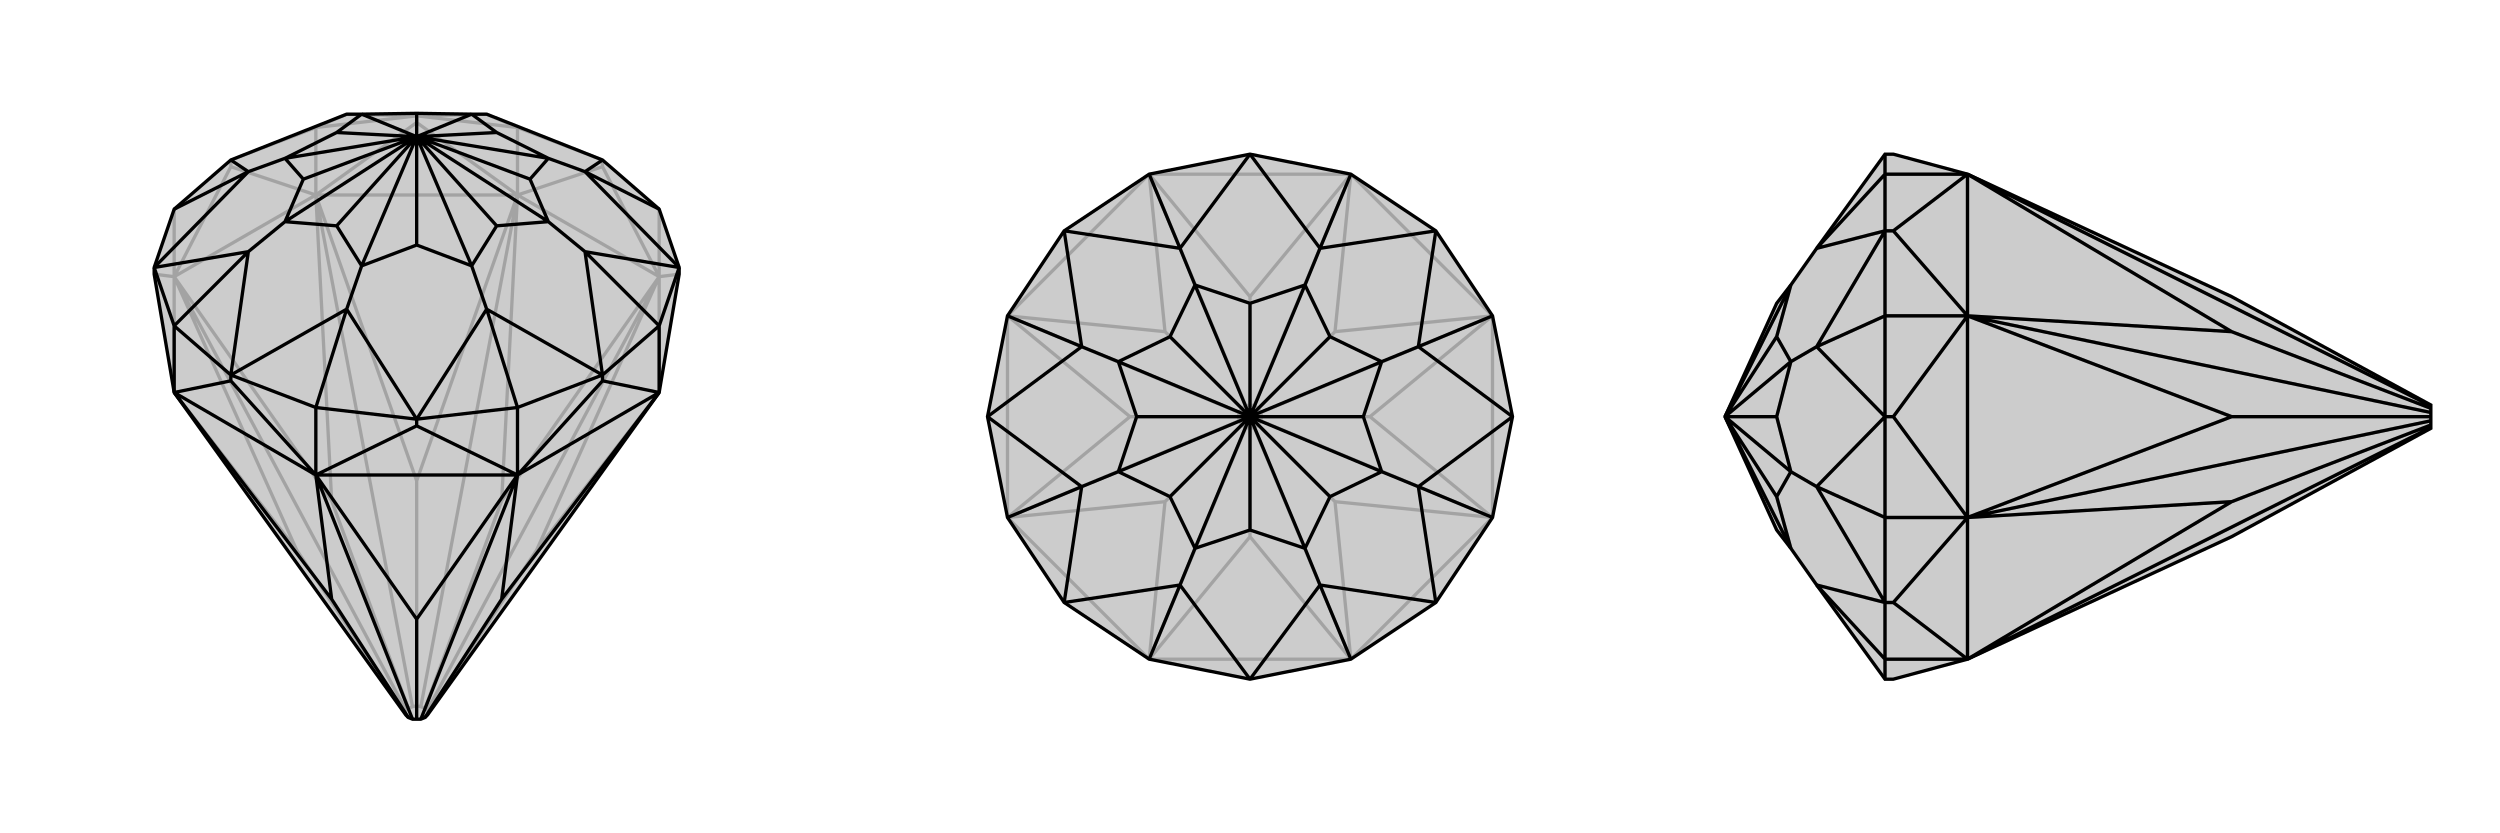 <svg xmlns="http://www.w3.org/2000/svg" viewBox="0 0 3000 1000">
    <g stroke="currentColor" stroke-width="4" fill="none" transform="translate(0 15)">
        <path fill="currentColor" stroke="none" fill-opacity=".2" d="M815,314L815,306L791,236L723,177L584,122L566,122L500,121L434,122L416,122L277,177L209,236L185,306L185,314L209,456L487,843L490,846L495,848L500,848L505,848L510,846L513,843L791,456z" />
<path stroke-opacity=".2" d="M644,645L514,840M791,317L513,837M602,586L510,835M621,219L505,833M500,562L500,832M379,219L495,833M398,586L490,835M209,317L487,837M356,645L486,840M791,317L791,236M723,185L723,177M621,219L621,138M500,132L500,124M379,219L379,138M277,185L277,177M209,317L209,236M791,456L644,645M791,317L644,645M791,317L602,586M621,219L602,586M621,219L500,562M379,219L500,562M379,219L398,586M209,317L398,586M209,317L356,645M209,456L356,645M791,317L815,314M791,456L791,317M791,317L723,185M621,219L723,185M791,317L621,219M621,219L500,132M379,219L500,132M621,219L379,219M379,219L277,185M209,317L277,185M379,219L209,317M209,317L185,314M209,317L209,456M513,843L514,840M514,840L513,837M513,837L510,835M510,835L505,833M505,833L500,832M500,832L495,833M495,833L490,835M490,835L487,837M487,837L486,840M487,843L486,840M723,177L621,138M379,138L277,177M379,138L500,124M379,138L416,122M621,138L500,124M621,138L584,122M500,124L416,122M500,124L584,122" />
<path d="M815,314L815,306L791,236L723,177L584,122L566,122L500,121L434,122L416,122L277,177L209,236L185,306L185,314L209,456L487,843L490,846L495,848L500,848L505,848L510,846L513,843L791,456z" />
<path d="M398,704L490,846M379,555L495,848M500,728L500,848M621,555L505,848M602,704L510,846M277,442L277,435M379,555L379,474M500,496L500,488M621,555L621,474M723,442L723,435M791,456L791,376M209,456L209,376M209,456L398,704M379,555L398,704M379,555L500,728M621,555L500,728M621,555L602,704M791,456L602,704M209,456L277,442M379,555L277,442M379,555L209,456M379,555L500,496M621,555L500,496M379,555L621,555M621,555L723,442M791,456L723,442M621,555L791,456M791,236L702,191M815,306L791,376M723,435L791,376M791,376L702,287M723,435L621,474M621,474L500,488M621,474L584,356M500,488L379,474M277,435L379,474M379,474L416,356M277,435L209,376M209,376L185,306M209,376L298,287M209,236L298,191M500,149L596,144M500,149L658,175M500,149L636,200M500,149L658,251M500,149L596,256M500,149L566,304M500,149L500,279M500,149L434,304M500,149L404,256M500,149L342,251M500,149L364,200M500,149L342,175M500,149L404,144M500,149L434,122M500,149L566,122M500,149L500,121M723,177L702,191M596,144L566,122M596,144L658,175M815,306L702,191M815,306L702,287M658,175L636,200M636,200L658,251M702,191L658,175M723,435L702,287M723,435L584,356M658,251L596,256M596,256L566,304M702,287L658,251M500,488L584,356M500,488L416,356M566,304L500,279M500,279L434,304M584,356L566,304M277,435L416,356M277,435L298,287M434,304L404,256M404,256L342,251M416,356L434,304M185,306L298,287M185,306L298,191M342,251L364,200M364,200L342,175M298,287L342,251M277,177L298,191M342,175L404,144M404,144L434,122M298,191L342,175" />
    </g>
    <g stroke="currentColor" stroke-width="4" fill="none" transform="translate(1000 0)">
        <path fill="currentColor" stroke="none" fill-opacity=".2" d="M379,209L277,277L209,379L185,500L209,621L277,723L379,791L500,815L621,791L723,723L791,621L815,500L791,379L723,277L621,209L500,185z" />
<path stroke-opacity=".2" d="M500,644L500,514M621,791L505,513M602,602L510,510M791,621L513,505M644,500L514,500M791,379L513,495M602,398L510,490M621,209L505,487M500,356L500,486M379,209L495,487M398,398L490,490M209,379L487,495M356,500L486,500M209,621L487,505M379,791L495,513M398,602L490,510M379,791L500,644M621,791L500,644M621,791L602,602M791,621L602,602M791,621L644,500M791,379L644,500M791,379L602,398M621,209L602,398M621,209L500,356M379,209L500,356M379,209L398,398M209,379L398,398M209,379L356,500M209,621L356,500M209,621L398,602M379,791L398,602M621,791L379,791M621,791L791,621M791,621L791,379M791,379L621,209M621,209L379,209M379,209L209,379M209,379L209,621M209,621L379,791M500,514L495,513M500,514L505,513M505,513L510,510M510,510L513,505M513,505L514,500M514,500L513,495M513,495L510,490M510,490L505,487M505,487L500,486M500,486L495,487M495,487L490,490M490,490L487,495M487,495L486,500M486,500L487,505M487,505L490,510M495,513L490,510" />
<path d="M379,209L277,277L209,379L185,500L209,621L277,723L379,791L500,815L621,791L723,723L791,621L815,500L791,379L723,277L621,209L500,185z" />
<path d="M621,209L584,298M791,379L702,416M791,621L702,584M621,791L584,702M379,791L416,702M209,621L298,584M209,379L298,416M379,209L416,298M500,500L500,364M500,500L566,342M500,500L596,404M500,500L658,434M500,500L636,500M500,500L658,566M500,500L596,596M500,500L566,658M500,500L500,636M500,500L434,658M500,500L404,596M500,500L342,566M500,500L364,500M500,500L342,434M500,500L434,342M500,500L404,404M500,185L416,298M500,185L584,298M500,364L434,342M500,364L566,342M723,277L584,298M723,277L702,416M566,342L596,404M596,404L658,434M584,298L566,342M815,500L702,416M815,500L702,584M658,434L636,500M636,500L658,566M702,416L658,434M723,723L702,584M723,723L584,702M658,566L596,596M596,596L566,658M702,584L658,566M500,815L584,702M500,815L416,702M566,658L500,636M500,636L434,658M584,702L566,658M277,723L416,702M277,723L298,584M434,658L404,596M404,596L342,566M416,702L434,658M185,500L298,584M185,500L298,416M342,566L364,500M364,500L342,434M298,584L342,566M277,277L298,416M277,277L416,298M342,434L404,404M434,342L404,404M416,298L434,342M298,416L342,434" />
    </g>
    <g stroke="currentColor" stroke-width="4" fill="none" transform="translate(2000 0)">
        <path fill="currentColor" stroke="none" fill-opacity=".2" d="M678,644L917,514L917,513L917,510L917,505L917,500L917,495L917,490L917,487L917,486L678,356L361,209L272,185L262,185L180,298L149,342L132,364L70,500L132,636L149,658L180,702L262,815L272,815L361,791z" />
<path stroke-opacity=".2" d="M361,209L917,487M678,398L917,490M361,379L917,495M678,500L917,500M361,621L917,505M361,791L917,513M678,602L917,510M361,209L262,209M272,277L262,277M361,379L262,379M272,500L262,500M361,621L262,621M361,791L262,791M272,723L262,723M361,209L678,398M361,379L678,398M361,379L678,500M361,621L678,500M361,621L678,602M361,791L678,602M361,209L272,277M361,379L272,277M361,209L361,379M361,379L272,500M361,621L272,500M361,379L361,621M361,621L272,723M361,791L272,723M361,621L361,791M262,185L262,209M262,815L262,791M262,791L262,723M262,791L180,702M262,723L262,621M262,621L262,500M262,621L180,584M262,379L262,500M262,379L262,277M262,379L180,416M262,209L262,277M262,209L180,298M70,500L149,658M70,500L132,596M70,500L149,566M70,500L132,500M70,500L149,434M70,500L149,342M70,500L132,404M262,723L180,702M262,723L180,584M149,658L132,596M132,596L149,566M262,500L180,584M262,500L180,416M149,566L132,500M132,500L149,434M180,584L149,566M262,277L180,416M262,277L180,298M149,434L132,404M149,342L132,404M180,416L149,434" />
<path d="M678,644L917,514L917,513L917,510L917,505L917,500L917,495L917,490L917,487L917,486L678,356L361,209L272,185L262,185L180,298L149,342L132,364L70,500L132,636L149,658L180,702L262,815L272,815L361,791z" />
<path d="M361,791L917,513M678,602L917,510M361,621L917,505M678,500L917,500M361,379L917,495M678,398L917,490M361,209L917,487M361,791L262,791M272,723L262,723M361,621L262,621M272,500L262,500M361,379L262,379M272,277L262,277M361,209L262,209M361,791L678,602M361,621L678,602M361,621L678,500M361,379L678,500M361,379L678,398M361,209L678,398M361,791L272,723M361,621L272,723M361,791L361,621M361,621L272,500M361,379L272,500M361,621L361,379M361,379L272,277M361,209L272,277M361,379L361,209M262,185L262,209M262,209L262,277M262,209L180,298M262,277L262,379M262,500L262,379M262,379L180,416M262,500L262,621M262,621L262,723M262,621L180,584M262,723L262,791M262,815L262,791M262,791L180,702M70,500L149,342M70,500L132,404M70,500L149,434M70,500L132,500M70,500L149,566M70,500L132,596M70,500L149,658M262,277L180,298M262,277L180,416M149,342L132,404M132,404L149,434M262,500L180,416M262,500L180,584M149,434L132,500M132,500L149,566M180,416L149,434M262,723L180,584M262,723L180,702M149,566L132,596M132,596L149,658M180,584L149,566" />
    </g>
</svg>